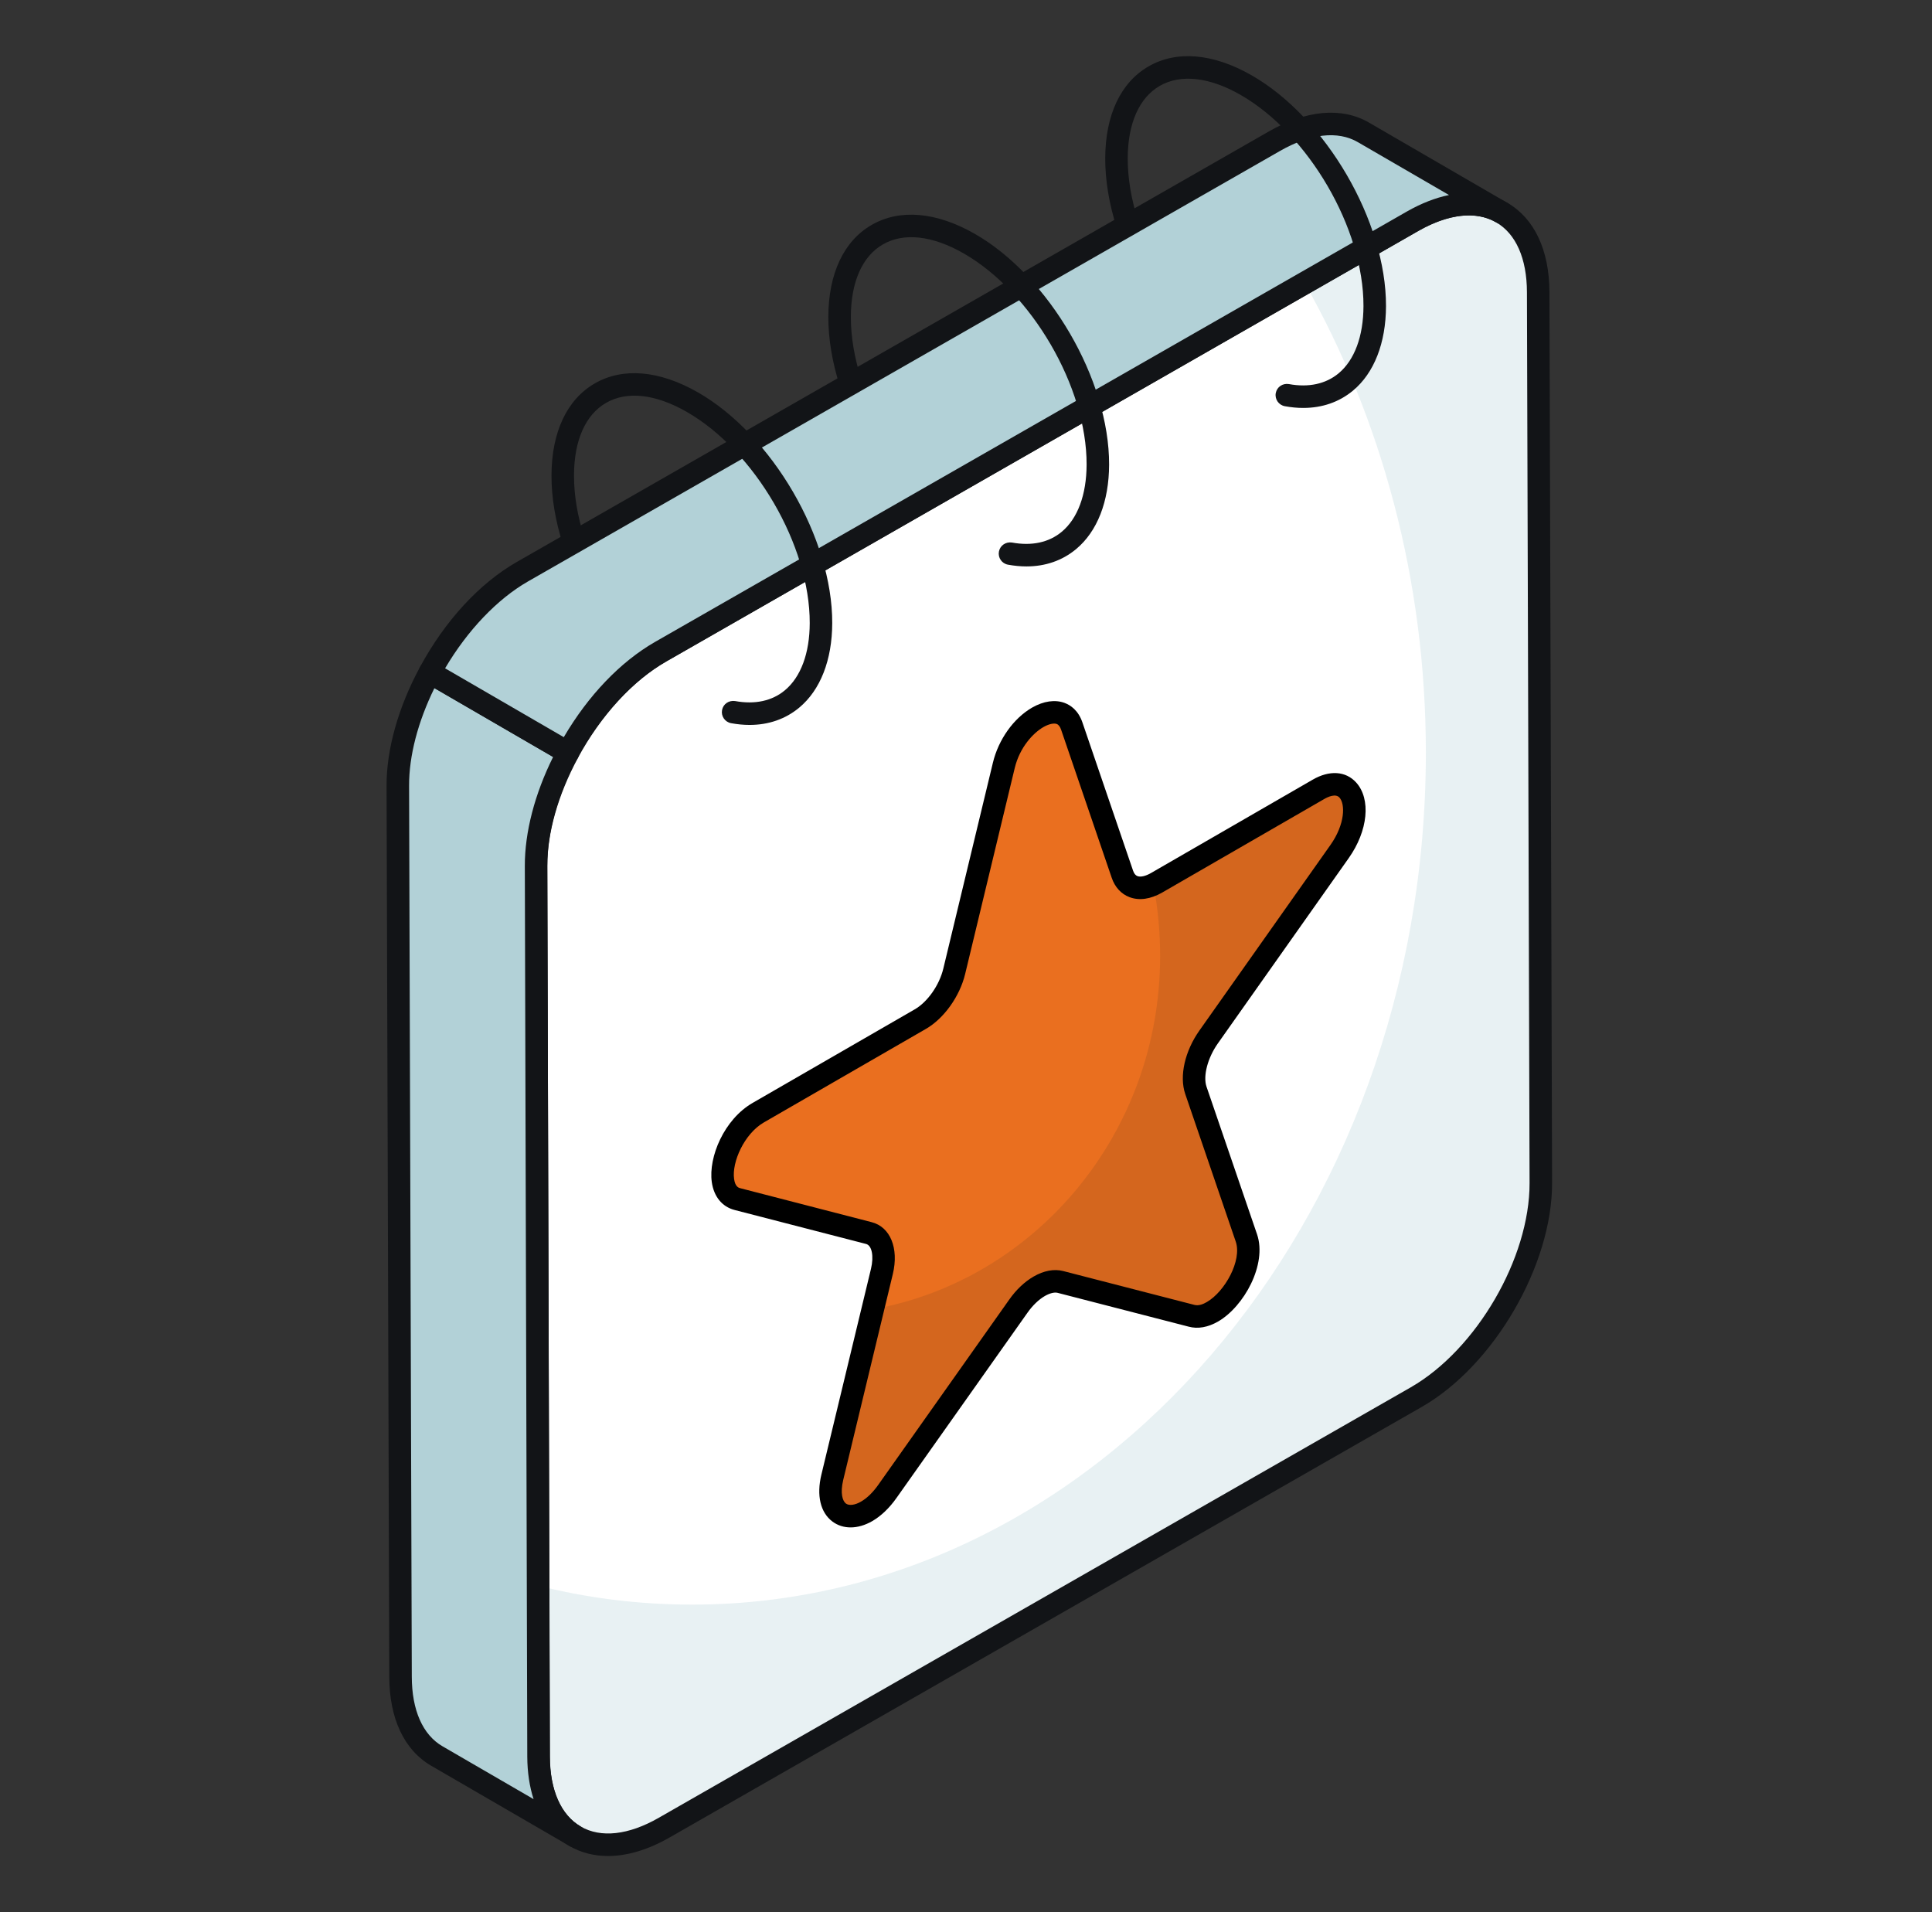 <svg width="97" height="96" viewBox="0 0 97 96" fill="none" xmlns="http://www.w3.org/2000/svg">
<rect x="0" y="0" width="97" height="96" fill="#333333" stroke="none"/>
<path d="M70.93 11.107C74.4 9.121 77.217 10.712 77.228 14.666L77.361 59.388C77.372 63.342 74.573 68.157 71.103 70.143L33.343 91.759C29.873 93.746 27.056 92.145 27.044 88.192L26.912 43.469C26.901 39.516 29.699 34.71 33.169 32.723L70.93 11.107Z" fill="white"/>
<path opacity="0.3" d="M77.355 59.385C77.375 63.345 74.563 68.153 71.099 70.133L33.339 91.752C29.875 93.753 27.063 92.136 27.043 88.196L27.023 79.609C29.509 80.236 32.096 80.559 34.745 80.559C55.103 80.559 71.588 61.405 71.588 37.786C71.588 29.098 69.346 20.996 65.516 14.227L70.936 11.116C74.4 9.115 77.212 10.711 77.233 14.672L77.355 59.385Z" fill="#B2D1D7"/>
<path d="M30.526 93.18C29.824 93.18 29.172 93.015 28.593 92.68C27.236 91.895 26.486 90.303 26.479 88.193L26.347 43.471C26.334 39.346 29.268 34.304 32.889 32.233L70.649 10.618C72.525 9.543 74.311 9.392 75.683 10.184C77.037 10.967 77.787 12.558 77.793 14.664L77.926 59.387C77.937 63.517 75.002 68.562 71.384 70.633L33.622 92.248C32.541 92.868 31.488 93.18 30.526 93.18ZM73.747 10.814C72.982 10.814 72.117 11.077 71.21 11.597L33.448 33.213C30.144 35.105 27.465 39.704 27.477 43.468L27.61 88.191C27.614 89.881 28.164 91.127 29.157 91.701C30.168 92.284 31.554 92.131 33.061 91.269L70.823 69.654C74.126 67.761 76.806 63.158 76.795 59.39L76.663 14.667C76.659 12.98 76.109 11.735 75.117 11.163C74.715 10.93 74.253 10.814 73.747 10.814Z" fill="#121417"/>
<path d="M19.974 39.446L20.109 84.171C20.109 86.131 20.814 87.515 21.938 88.164L28.878 92.19C27.754 91.541 27.05 90.157 27.038 88.197L26.915 43.472C26.909 41.635 27.526 39.622 28.518 37.785L21.58 33.761C20.588 35.596 19.968 37.609 19.974 39.446Z" fill="#B2D1D7"/>
<path d="M28.878 92.755C28.782 92.755 28.685 92.731 28.596 92.68L28.594 92.678L28.592 92.677L28.589 92.675L21.654 88.651C20.295 87.867 19.545 86.276 19.545 84.17L19.408 39.448C19.403 37.617 19.998 35.5 21.085 33.492C21.156 33.358 21.28 33.259 21.428 33.217C21.573 33.17 21.733 33.195 21.865 33.273L28.802 37.297C29.066 37.45 29.161 37.785 29.015 38.054C28.021 39.894 27.475 41.818 27.48 43.471L27.603 88.196C27.613 89.875 28.163 91.119 29.151 91.695L29.162 91.702C29.431 91.858 29.524 92.204 29.366 92.473C29.263 92.653 29.073 92.755 28.878 92.755ZM20.539 39.445L20.675 84.169C20.675 85.855 21.224 87.099 22.221 87.674L26.79 90.325C26.586 89.699 26.478 88.986 26.473 88.202L26.35 43.473C26.346 41.784 26.846 39.86 27.77 38.003L21.811 34.546C20.983 36.231 20.533 37.952 20.539 39.445Z" fill="#121417"/>
<path d="M68.457 6.648C67.32 5.986 65.74 6.084 63.985 7.088L26.224 28.705C24.372 29.768 22.726 31.645 21.581 33.761L28.518 37.785C29.661 35.668 31.307 33.788 33.165 32.719L70.926 11.102C72.681 10.11 74.261 10.012 75.398 10.674L68.457 6.648Z" fill="#B2D1D7"/>
<path d="M28.518 38.35C28.419 38.35 28.321 38.324 28.234 38.273L21.297 34.249C21.033 34.096 20.938 33.761 21.084 33.492C22.343 31.165 24.069 29.29 25.943 28.215L63.705 6.599C65.582 5.521 67.373 5.361 68.741 6.159L75.674 10.181C75.674 10.181 75.678 10.184 75.681 10.185C75.95 10.342 76.042 10.687 75.885 10.957C75.728 11.227 75.383 11.32 75.113 11.161C74.114 10.581 72.725 10.731 71.205 11.594L33.444 33.209C31.772 34.171 30.156 35.937 29.014 38.052C28.943 38.187 28.819 38.287 28.671 38.328C28.621 38.343 28.569 38.35 28.518 38.35ZM22.347 33.552L28.306 37.009C29.533 34.916 31.143 33.231 32.883 32.23L70.646 10.613C71.367 10.203 72.076 9.929 72.75 9.791L68.173 7.136C67.169 6.551 65.781 6.71 64.266 7.578L26.504 29.194C24.962 30.079 23.468 31.651 22.347 33.552Z" fill="#121417"/>
<path d="M37.633 36.395C37.332 36.395 37.024 36.365 36.705 36.307C36.398 36.25 36.195 35.955 36.252 35.649C36.309 35.343 36.595 35.149 36.909 35.196C37.902 35.378 38.762 35.192 39.404 34.658C40.207 33.992 40.651 32.793 40.654 31.282C40.666 27.39 37.895 22.632 34.477 20.677C32.914 19.779 31.472 19.619 30.424 20.229C29.394 20.824 28.823 22.115 28.819 23.862C28.815 24.854 28.994 25.921 29.35 27.033C29.445 27.329 29.281 27.647 28.985 27.743C28.687 27.836 28.37 27.674 28.274 27.377C27.882 26.153 27.684 24.969 27.689 23.858C27.695 21.693 28.466 20.056 29.859 19.251C31.27 18.434 33.108 18.592 35.038 19.697C38.77 21.832 41.797 27.031 41.784 31.284C41.779 33.136 41.19 34.643 40.126 35.527C39.435 36.102 38.584 36.395 37.633 36.395ZM51.534 28.437C51.234 28.437 50.925 28.407 50.606 28.349C50.299 28.293 50.096 27.998 50.153 27.692C50.211 27.386 50.496 27.19 50.81 27.238C51.8 27.42 52.662 27.235 53.304 26.7C54.107 26.034 54.551 24.835 54.555 23.324C54.567 19.432 51.796 14.674 48.378 12.719C46.812 11.823 45.374 11.664 44.325 12.271C43.294 12.867 42.723 14.157 42.719 15.904C42.716 16.898 42.895 17.965 43.251 19.075C43.346 19.371 43.182 19.69 42.886 19.785C42.589 19.877 42.271 19.716 42.176 19.419C41.784 18.197 41.586 17.014 41.588 15.901C41.595 13.734 42.366 12.097 43.76 11.294C45.174 10.475 47.014 10.637 48.94 11.739C52.672 13.874 55.698 19.073 55.685 23.327C55.68 25.18 55.09 26.686 54.025 27.57C53.335 28.144 52.484 28.437 51.534 28.437ZM65.434 20.48C65.133 20.481 64.825 20.451 64.506 20.393C64.199 20.336 63.996 20.041 64.052 19.735C64.11 19.428 64.396 19.232 64.71 19.282C65.703 19.465 66.562 19.277 67.206 18.744C68.008 18.078 68.452 16.879 68.456 15.366C68.467 11.474 65.696 6.716 62.279 4.76C60.713 3.865 59.275 3.708 58.225 4.313C57.195 4.909 56.624 6.199 56.62 7.948C56.617 8.939 56.795 10.006 57.151 11.117C57.246 11.415 57.082 11.732 56.785 11.827C56.481 11.922 56.169 11.758 56.075 11.462C55.684 10.238 55.487 9.055 55.49 7.945C55.496 5.777 56.267 4.141 57.66 3.336C59.074 2.517 60.913 2.678 62.841 3.781C66.571 5.917 69.598 11.114 69.587 15.369C69.581 17.222 68.991 18.729 67.927 19.613C67.234 20.187 66.385 20.48 65.434 20.48Z" fill="#121417"/>
<path d="M52.101 36.014C52.82 35.599 53.541 35.66 53.811 36.457L56.351 43.888C56.592 44.602 57.278 44.775 58.061 44.323L66.189 39.632C67.929 38.628 68.662 40.766 67.255 42.754L60.684 52.057C60.059 52.939 59.798 54.019 60.039 54.733L62.579 62.155C62.991 63.369 61.991 65.212 60.87 65.859C60.52 66.061 60.158 66.146 59.824 66.059L53.238 64.359C52.923 64.279 52.549 64.362 52.177 64.577C51.807 64.79 51.439 65.133 51.128 65.577L44.557 74.87C44.224 75.343 43.862 75.675 43.511 75.877C42.391 76.524 41.384 75.841 41.788 74.163L44.278 63.83C44.514 62.84 44.248 62.064 43.62 61.905L37.026 60.2C35.613 59.84 36.331 56.864 38.07 55.861L46.207 51.165C46.982 50.718 47.673 49.75 47.909 48.76L50.398 38.427C50.664 37.32 51.382 36.429 52.101 36.014Z" fill="#EA6F1F"/>
<path opacity="0.1" d="M60.689 52.052C60.054 52.941 59.8 54.014 60.039 54.734L62.581 62.16C62.99 63.374 61.988 65.21 60.873 65.859C60.52 66.057 60.153 66.141 59.828 66.057L53.235 64.363C52.924 64.278 52.543 64.363 52.176 64.574C51.809 64.786 51.442 65.139 51.131 65.577L44.553 74.866C44.228 75.346 43.861 75.671 43.508 75.883C42.392 76.518 41.39 75.84 41.785 74.16L43.819 65.732C52.007 64.264 58.246 56.88 58.246 48C58.246 46.772 58.133 45.572 57.908 44.414C57.95 44.386 58.007 44.358 58.063 44.33L66.195 39.629C67.932 38.626 68.665 40.772 67.253 42.748L60.689 52.052Z" fill="#121417"/>
<path d="M42.707 76.683C42.37 76.683 42.057 76.585 41.795 76.389C41.19 75.937 40.987 75.077 41.24 74.03L43.73 63.697C43.881 63.063 43.775 62.527 43.481 62.452L36.886 60.748C36.256 60.587 35.837 60.074 35.736 59.34C35.565 58.094 36.348 56.203 37.788 55.371L45.925 50.675C46.571 50.303 47.161 49.461 47.361 48.628L49.85 38.294C50.131 37.126 50.885 36.066 51.818 35.525C52.397 35.194 52.976 35.112 53.453 35.291C53.746 35.401 54.139 35.66 54.347 36.275L56.886 43.706C56.936 43.855 57.01 43.947 57.108 43.985C57.266 44.044 57.516 43.986 57.781 43.834L65.907 39.143C66.749 38.656 67.564 38.709 68.085 39.281C68.842 40.111 68.686 41.709 67.716 43.08L61.147 52.382C60.634 53.106 60.394 54.017 60.574 54.552L63.114 61.971C63.624 63.475 62.458 65.596 61.153 66.348C60.651 66.635 60.147 66.73 59.682 66.605L53.098 64.906C52.937 64.866 52.706 64.924 52.458 65.066C52.151 65.244 51.842 65.542 51.59 65.9L45.017 75.195C44.66 75.705 44.237 76.111 43.794 76.367C43.429 76.577 43.056 76.683 42.707 76.683ZM52.384 36.504C51.879 36.795 51.201 37.508 50.947 38.558L48.459 48.892C48.188 50.021 47.397 51.13 46.49 51.654L38.353 56.35C37.368 56.918 36.738 58.342 36.856 59.187C36.911 59.589 37.097 59.636 37.166 59.653L43.761 61.358C44.699 61.597 45.137 62.667 44.827 63.96L42.337 74.295C42.173 74.976 42.307 75.362 42.471 75.485C42.63 75.602 42.923 75.566 43.229 75.388C43.53 75.215 43.829 74.924 44.095 74.546L50.667 65.251C51.015 64.754 51.439 64.352 51.893 64.089C52.407 63.792 52.92 63.696 53.378 63.812L59.965 65.511C60.191 65.571 60.424 65.466 60.59 65.369C61.497 64.846 62.365 63.281 62.044 62.336L59.505 54.916C59.204 54.023 59.485 52.774 60.224 51.73L66.793 42.428C67.545 41.368 67.541 40.36 67.25 40.042C67.061 39.829 66.68 39.999 66.472 40.122L58.345 44.813C57.773 45.142 57.195 45.227 56.709 45.041C56.292 44.884 55.975 44.539 55.816 44.069L53.277 36.639C53.223 36.481 53.149 36.383 53.055 36.347C52.907 36.293 52.652 36.35 52.384 36.504Z" fill="black"/>
</svg>
